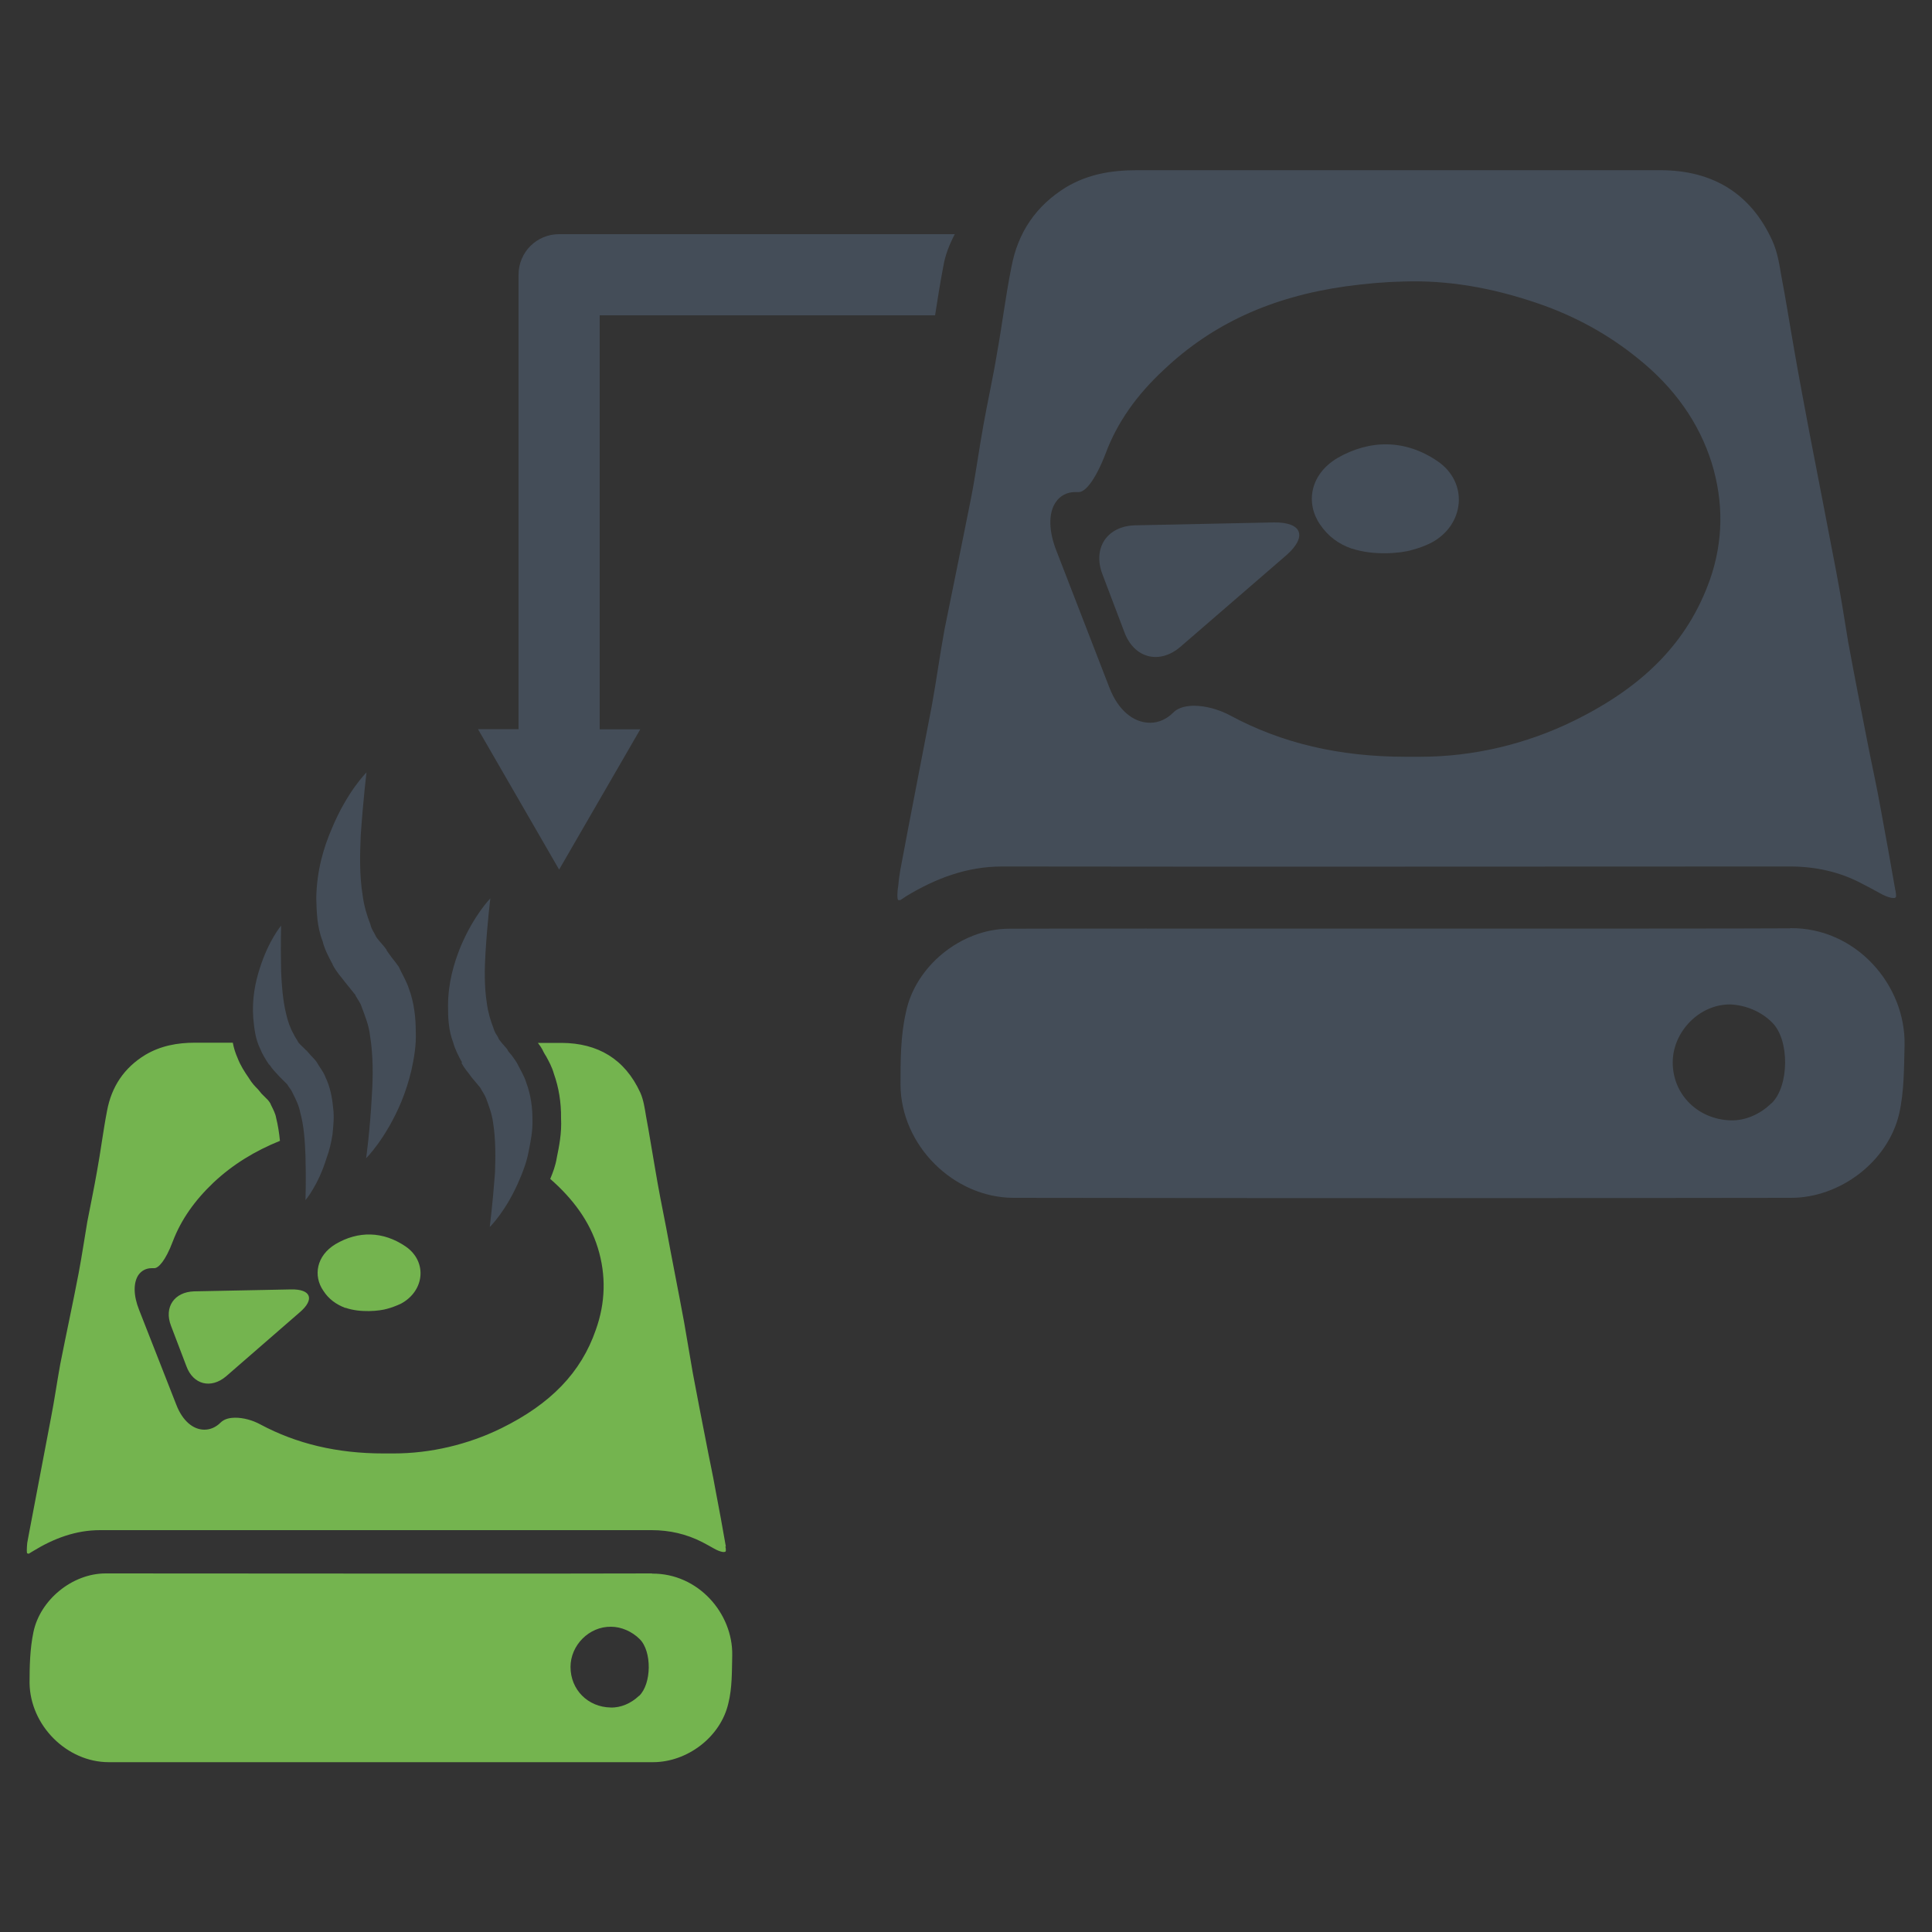 <svg xmlns="http://www.w3.org/2000/svg" width="100" height="100"><rect width="100%" height="100%" fill="#333333" stroke="none"/><path fill="#1B75BB" stroke="#fff" stroke-width=".928" stroke-miterlimit="10" d="M8.96 64.36"/><path fill="#74B44F" d="M37.57 80.05c-.17-.98-.35-1.97-.54-2.95-.14-.8-.32-1.6-.47-2.4-.24-1.2-.47-2.42-.7-3.63-.15-.87-.3-1.75-.45-2.63-.3-1.63-.63-3.26-.93-4.9-.2-1-.4-2.02-.57-3.04-.16-.9-.3-1.82-.47-2.72-.07-.42-.13-.85-.3-1.23-.8-1.74-2.2-2.56-4.07-2.57-.4 0-.82 0-1.23 0 .1.13.2.26.3.48.04.07.08.15.13.22.13.24.3.54.4.9.25.7.38 1.48.37 2.3.04.77-.1 1.45-.22 2.04-.07.43-.2.76-.34 1.1 1.18 1.03 2.04 2.2 2.46 3.56.44 1.42.4 2.85-.1 4.25-.76 2.2-2.32 3.83-4.9 5.1-1.72.84-3.65 1.3-5.57 1.3h-.52c-2.4 0-4.5-.5-6.37-1.5-.42-.23-.9-.35-1.3-.35-.23 0-.55.04-.76.25-.24.24-.53.37-.84.37-.6 0-1.14-.48-1.45-1.28L7.2 67.8c-.3-.75-.3-1.4-.04-1.8.16-.23.4-.36.7-.36h.13c.2 0 .57-.36.96-1.4.42-1.1 1.12-2.1 2.1-3.03 1-.94 2.15-1.64 3.44-2.16-.04-.4-.1-.8-.2-1.2-.03-.2-.15-.43-.27-.67 0-.03-.05-.1-.06-.12-.03-.04-.07-.1-.1-.13l-.33-.33c-.03-.04-.06-.07-.08-.1l-.1-.12c-.15-.15-.3-.3-.47-.58-.22-.32-.44-.66-.58-1.03-.12-.27-.2-.53-.25-.8-.66 0-1.32 0-1.97 0-.9 0-1.77.16-2.56.63-1.1.67-1.75 1.65-1.98 2.9-.2 1.03-.33 2.1-.52 3.13-.15.86-.33 1.72-.5 2.6-.15.88-.28 1.77-.45 2.67-.3 1.57-.64 3.13-.95 4.7-.17.93-.3 1.86-.48 2.78-.37 1.98-.76 3.96-1.13 5.94-.04.18-.06.36-.1.54-.03.3-.03.54 0 .54.05.02.08.02.08.02.08-.05.16-.1.23-.14 1.06-.65 2.2-1.08 3.46-1.08 9.53 0 19.03 0 28.55 0 .92 0 1.8.2 2.62.62.2.1.4.22.62.34.32.18.6.23.6.1 0-.08 0-.15-.03-.2zM17.88 67.7c-.48-.18-.87-.46-1.15-.9-.52-.76-.36-1.8.63-2.4 1.18-.7 2.47-.68 3.64.12 1.13.78.98 2.3-.25 2.96-.22.1-.47.2-.7.26-.4.12-1.4.22-2.17-.05zm0 0"/><path fill="#74B44F" d="M33.75 81.44c-2.85.02-26.2 0-28.28 0-1.74 0-3.4 1.38-3.74 3.04-.18.86-.2 1.76-.2 2.63.03 2.2 1.93 4.1 4.1 4.1 9.4 0 18.78 0 28.17 0 1.77 0 3.5-1.3 3.9-3.05.2-.8.18-1.65.2-2.48.04-2.17-1.76-4.25-4.15-4.23zm-.68 6.34c-.4.38-.94.62-1.46.6-1.18-.02-2.08-.92-2.08-2.1 0-1.12.96-2.1 2.1-2.08.52 0 1.08.24 1.48.64.64.63.62 2.32-.03 2.94zM15.07 66.74l-5.02.1c-1.03.03-1.57.82-1.2 1.78l.8 2.1c.35.95 1.27 1.18 2.05.52l3.82-3.32c.78-.67.58-1.2-.45-1.18zm0 0"/><path fill="#1B75BB" stroke="#fff" stroke-width="1.327" stroke-miterlimit="10" d="M57.2 23.65"/><path fill="#444D58" d="M69.97 28.4c-.7-.25-1.23-.64-1.65-1.26-.75-1.1-.52-2.58.9-3.43 1.7-.98 3.54-.97 5.2.17 1.6 1.1 1.4 3.3-.35 4.22-.32.16-.66.28-1 .37-.56.17-2 .3-3.1-.08zm0 0"/><path fill="#444D58" d="M92.66 48.05c-4.1.03-37.43 0-40.42.02-2.5 0-4.87 1.95-5.35 4.33-.28 1.22-.28 2.5-.28 3.75.02 3.13 2.74 5.84 5.85 5.85 13.42.02 26.83.02 40.24 0 2.55 0 5.02-1.88 5.6-4.35.26-1.15.25-2.37.28-3.56.06-3.1-2.5-6.08-5.92-6.05zm-.98 9.06c-.57.56-1.34.9-2.1.88-1.68-.05-3-1.32-3-3 0-1.6 1.4-3.03 3-3 .78.04 1.57.36 2.13.92.94.9.9 3.33-.02 4.2zM65.95 27.04l-7.17.15c-1.46.02-2.24 1.16-1.72 2.53l1.13 2.98c.5 1.38 1.83 1.72 2.93.76l5.46-4.72c1.1-.97.82-1.72-.65-1.7zm0 0"/><path fill="#444D58" d="M13.94 55.1c.2.3.33.4.5.6l.43.43c.08.15.2.26.27.43.16.32.33.65.4 1.02.2.73.24 1.5.27 2.2.04 1.34 0 2.34 0 2.34s.66-.76 1.1-2.2c.13-.35.23-.75.3-1.2.04-.43.1-.9.03-1.4-.05-.52-.15-1.06-.4-1.58-.1-.27-.3-.5-.45-.77-.08-.12-.2-.23-.3-.34l-.15-.17-.08-.1s0 .02.04.05h-.02l-.03-.04c-.13-.15-.4-.36-.43-.46-.06-.12-.15-.22-.23-.4-.17-.3-.3-.67-.38-1.03-.18-.74-.23-1.52-.26-2.2-.03-1.36 0-2.37 0-2.37s-.65.77-1.1 2.2c-.23.7-.42 1.6-.34 2.6.05.5.1 1.06.36 1.58.1.26.28.55.46.82zM17.22 49.94c.25.45.4.57.62.87l.54.67c.1.22.27.4.34.64.17.46.37.94.43 1.47.17 1.04.16 2.12.1 3.06-.1 1.9-.3 3.3-.3 3.3s1.02-1 1.83-2.94c.2-.5.38-1.03.52-1.64.13-.6.25-1.26.22-1.97 0-.7-.08-1.5-.36-2.24-.12-.38-.35-.74-.52-1.12-.12-.17-.25-.34-.38-.5l-.18-.25-.1-.15-.04-.03s.04.03.07.07v-.02l-.04-.05c-.16-.23-.5-.55-.54-.7-.08-.17-.2-.3-.26-.57-.18-.45-.33-.96-.4-1.5-.17-1.04-.14-2.13-.1-3.08.13-1.9.3-3.28.3-3.28s-1 .98-1.8 2.92c-.42.97-.78 2.17-.8 3.6.02.68.03 1.46.33 2.22.08.36.3.8.52 1.2zM23.88 55c.2.38.34.48.52.75l.46.55c.1.2.22.34.3.55.14.38.3.8.36 1.24.14.88.13 1.8.1 2.62-.12 1.6-.27 2.8-.27 2.8s.87-.84 1.56-2.5c.17-.4.35-.87.45-1.4.1-.5.22-1.07.2-1.67 0-.6-.08-1.26-.32-1.9-.1-.34-.3-.65-.45-.96-.08-.16-.2-.3-.3-.45l-.17-.2-.08-.13-.02-.02c0 .02.03.04.06.07l-.02-.02-.02-.04c-.15-.18-.43-.46-.46-.6-.08-.13-.18-.26-.24-.48-.15-.38-.28-.82-.34-1.27-.14-.9-.12-1.82-.07-2.64.1-1.6.25-2.8.25-2.8s-.85.86-1.54 2.5c-.34.84-.65 1.86-.65 3.07 0 .6.02 1.25.27 1.9.08.3.26.68.46 1.03z"/><path fill="#74B44F" d="M26.26 54.37s0-.02-.02-.02l.02.02z"/><path fill="#444D58" d="M98.1 46.07c-.24-1.4-.5-2.82-.76-4.23-.2-1.14-.46-2.28-.68-3.42-.34-1.72-.68-3.46-1-5.2-.2-1.24-.4-2.5-.64-3.75-.44-2.33-.9-4.66-1.35-7-.27-1.44-.55-2.9-.8-4.35-.23-1.3-.43-2.6-.68-3.9-.1-.6-.2-1.2-.45-1.75-1.12-2.48-3.12-3.66-5.8-3.66-9.03 0-18.06 0-27.1 0-1.3 0-2.52.2-3.66.88-1.56.96-2.5 2.35-2.83 4.14-.3 1.48-.48 3-.75 4.48-.2 1.23-.48 2.46-.7 3.7-.23 1.27-.4 2.56-.65 3.83-.45 2.24-.9 4.48-1.36 6.73-.24 1.3-.42 2.64-.66 3.96-.54 2.83-1.1 5.66-1.63 8.5-.04.25-.08.5-.1.76-.07.42-.07.78 0 .8.04 0 .07 0 .1 0 .1-.06.2-.13.3-.2 1.54-.93 3.15-1.54 4.96-1.54 13.6.02 27.2 0 40.8 0 1.3 0 2.57.27 3.74.9.28.14.57.3.88.47.48.27.86.34.86.17 0-.13-.02-.22-.03-.3zm-9.6-16.05c-1.13 3.16-3.36 5.48-7.02 7.28-2.48 1.22-5.23 1.87-7.97 1.87h-.74c-3.45 0-6.43-.7-9.1-2.14-.6-.32-1.28-.5-1.86-.5-.33 0-.8.06-1.08.35-.35.35-.77.53-1.2.53-.88 0-1.66-.67-2.1-1.8l-2.73-7.05c-.43-1.06-.44-2-.06-2.56.23-.35.6-.53 1-.53h.2c.3 0 .82-.52 1.4-2.03.57-1.53 1.57-2.98 3-4.3 2.5-2.37 5.57-3.78 9.42-4.32 1.1-.15 2.07-.23 3.02-.25 2.22-.07 4.5.3 6.94 1.14 1.87.64 3.6 1.58 5.13 2.82 1.92 1.53 3.2 3.36 3.85 5.44.62 2.02.6 4.06-.1 6.05z"/><path fill="#74B44F" d="M15.9 54.4c-.02 0-.02 0-.03-.02v.02h.02z"/><path fill="#444D58" d="M31.05 16.32H48.4c.13-.84.26-1.67.42-2.5.1-.63.33-1.18.6-1.7H28.94c-1.16 0-2.1.93-2.1 2.1v23.52h-2.1l4.2 7.27 4.2-7.26h-2.1V16.32z"/></svg>